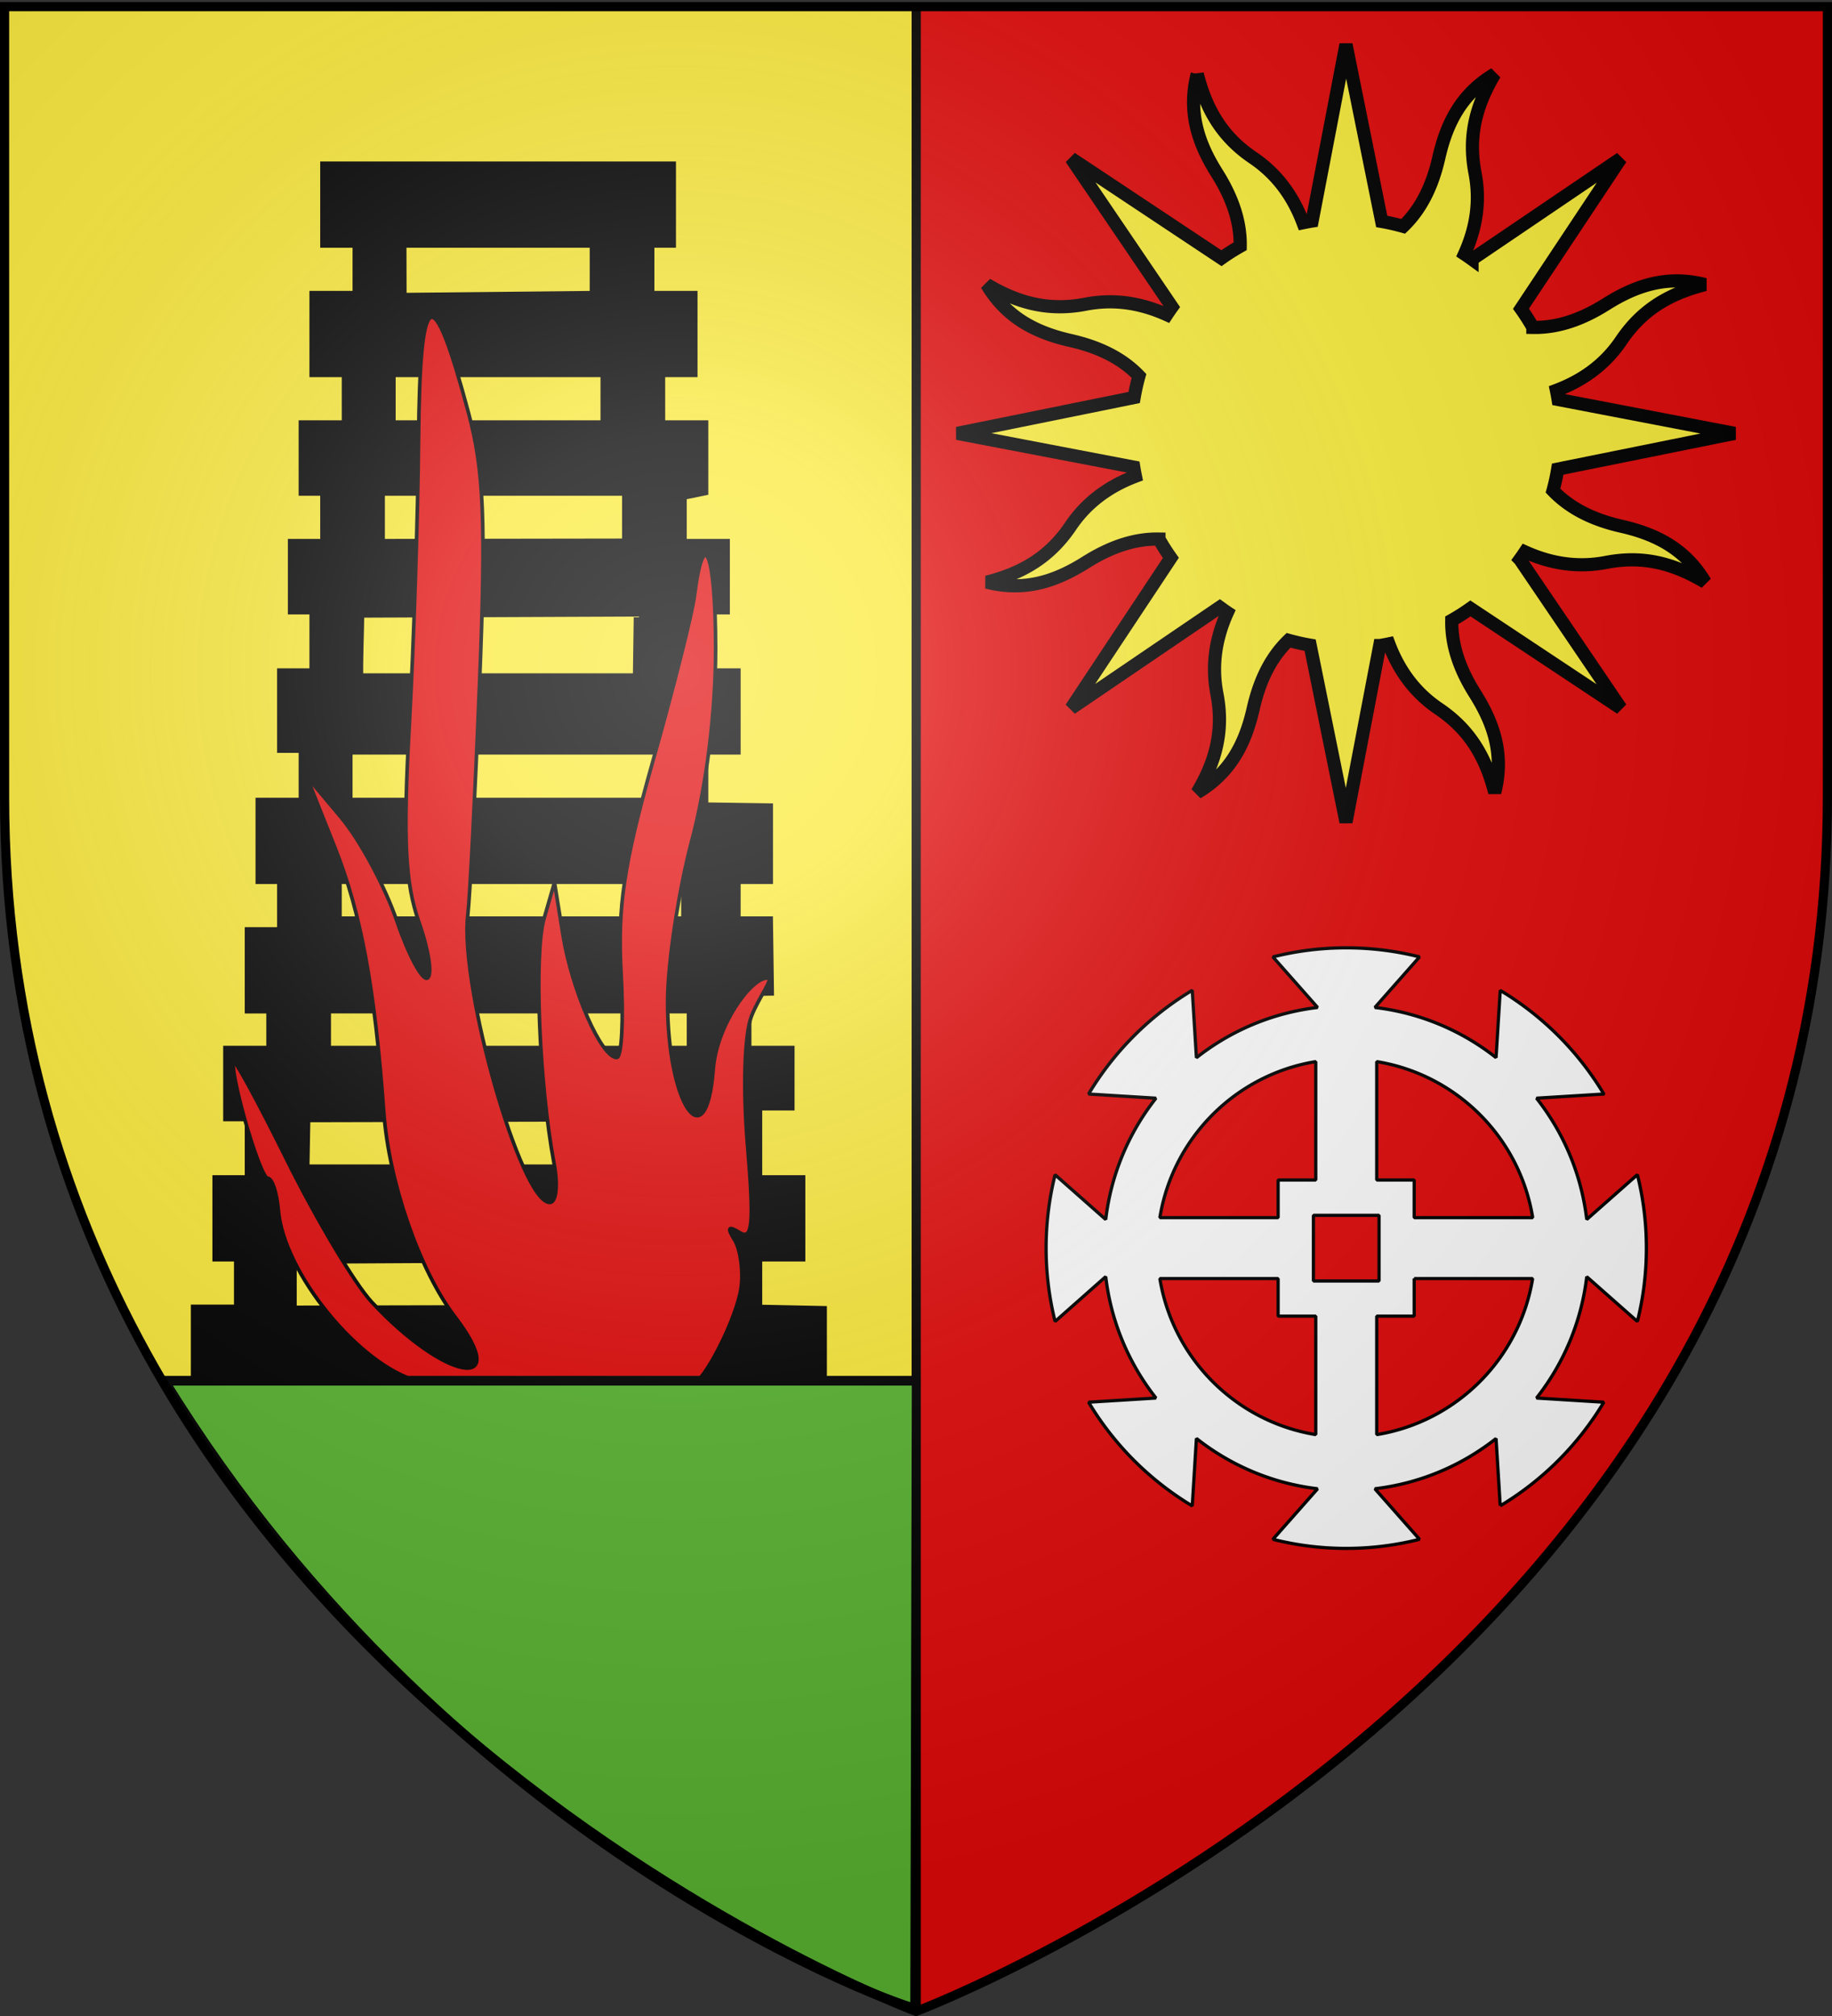 <svg xmlns="http://www.w3.org/2000/svg" xmlns:xlink="http://www.w3.org/1999/xlink" width="600" height="660" version="1.0"><rect width="100%" height="100%" fill="#333333" stroke="none"/><defs><linearGradient id="b"><stop offset="0" style="stop-color:#fd0000;stop-opacity:1"/><stop offset=".5" style="stop-color:#e77275;stop-opacity:.659"/><stop offset="1" style="stop-color:black;stop-opacity:.323"/></linearGradient><linearGradient id="a"><stop offset="0" style="stop-color:white;stop-opacity:.314"/><stop offset=".19" style="stop-color:white;stop-opacity:.251"/><stop offset=".6" style="stop-color:#6b6b6b;stop-opacity:.125"/><stop offset="1" style="stop-color:black;stop-opacity:.125"/></linearGradient><linearGradient id="c"><stop offset="0" style="stop-color:white;stop-opacity:1"/><stop offset="1" style="stop-color:white;stop-opacity:1"/></linearGradient><radialGradient xlink:href="#a" id="d" cx="221.445" cy="226.331" r="300" fx="221.445" fy="226.331" gradientTransform="matrix(1.353 0 0 1.349 -79.874 -85.747)" gradientUnits="userSpaceOnUse"/></defs><g style="opacity:1"><g style="display:inline"><path d="M300 658.5s298.5-112.32 298.5-397.772V2.176H1.5v258.552C1.5 546.18 300 658.5 300 658.5z" style="fill:#e20909;fill-opacity:1;fill-rule:evenodd;stroke:none;stroke-width:1px;stroke-linecap:butt;stroke-linejoin:miter;stroke-opacity:1" transform="translate(0 -.07)"/></g></g><g style="opacity:.98;display:inline"><g style="fill:#fcef3c"><g style="fill:#fcef3c;display:inline"><path d="m319.228 659.53-.289-656.653-297.91.397-.398 257.36c0 285.452 298.597 398.895 298.597 398.895z" style="opacity:1;fill:#fcef3c;fill-opacity:1;fill-rule:evenodd;stroke:none;stroke-width:0;stroke-linecap:butt;stroke-linejoin:miter;stroke-miterlimit:4;stroke-dasharray:none;stroke-opacity:1;display:inline" transform="translate(-19.131 -.935)"/></g></g><path d="M300.066 1.965v656.607" style="opacity:1;fill:none;fill-rule:evenodd;stroke:#000;stroke-width:3;stroke-linecap:butt;stroke-linejoin:miter;stroke-miterlimit:4;stroke-dasharray:none;stroke-opacity:1;display:inline"/></g><g style="opacity:1;display:inline"><path d="m233.112 411.222-137.697.757v17.212l138.327-.315-.63-17.654zm.63-45.899-133.85.316-.316 17.338h134.166v-17.654zm-7.061-35.306H106.638v14.122H226.68v-14.122zm-1.828-42.369H110.168v14.123h114.685v-14.123zm-111.154-24.715V245.28h102.39v17.653h-102.39zm95.644-62.858-91.798.378c-.043 5.805-.524 16.754-.315 21.751h91.798l.315-22.13zm-3.846-39.532H124.29v17.654l81.206-.126v-17.528zm-7.061-38.837h-70.614v17.653h70.614v-17.653zm-67.033-24.06 63.502-.655V79.338h-63.553l.05 18.309zm-14.173-.655V79.338h-10.592V54.623H219.62v24.715h-7.062V96.99h14.123v24.715h-10.592v17.653h14.123v21.184l-7.062 1.45v16.204h14.123v21.184h-10.592v21.184h14.123v24.715h-10.592v19.167l21.184.315v22.886h-10.592v14.123h10.592l.315 22.445-7.377.126v19.797h14.123v17.654h-10.592v24.715h14.123v24.714h-14.123v17.654l21.184.441V451.7H64.27v-22.823h14.123v-17.654h-7.061v-24.714h10.592v-21.185H74.86V344.14h14.123v-14.122h-7.061v-24.715h10.592v-17.654h-7.062v-24.715h14.123v-18.22h-7.061v-24.148h10.592v-21.184h-7.061v-21.184h10.592v-17.654h-7.062V139.36H113.7v-17.653h-10.592V96.99h14.123z" style="fill:#000;fill-rule:evenodd;stroke:#000;stroke-width:3.531px;stroke-linecap:butt;stroke-linejoin:miter;stroke-opacity:1"/><path d="M226.599 453.373c4.08-.776 14.913-22.254 16.157-32.034.69-5.437-.298-12.385-2.198-15.439-2.51-4.035-2.037-4.678 1.73-2.35 4.193 2.592 4.677-2.887 2.53-28.633-1.542-18.486-1.014-36.156 1.259-42.134 2.39-6.286 7.555-12.608 5.285-12.608-5.503 0-16.666 15.517-17.759 29.851-2.315 30.382-15.091 11.3-14.955-22.336.051-12.648 3.61-36.22 7.908-52.384 4.86-18.279 7.815-42.07 7.815-62.935 0-31.482-3.898-41.188-6.929-17.253-.747 5.899-6.804 29.978-13.46 53.51-9.664 34.16-11.792 48.31-10.556 70.185.851 15.07.201 27.399-1.445 27.399-5.047 0-14.68-21.948-17.606-40.114l-2.773-17.22-3.42 11.862c-3.328 11.54-1.593 54.131 3.261 80.07 1.355 7.24.749 12.85-1.388 12.85-9.412 0-29.585-70.698-26.846-94.085.69-5.883 2.423-40.056 3.853-75.94 2.108-52.913 1.43-69.612-3.593-88.372-11.857-44.29-15.928-42.098-16.385 8.825-.226 25.266-1.596 67.411-3.043 93.657-2.05 37.155-1.349 51.355 3.166 64.15 3.189 9.038 4.447 17.267 2.797 18.287-1.65 1.02-6.163-7.386-10.03-18.679-3.866-11.293-12.102-26.568-18.302-33.943l-11.271-13.41 9.279 23.295c8.54 21.44 13.04 45.766 16.013 86.56 1.687 23.144 11.661 51.831 23.348 67.154 18.982 24.887-3.236 20.939-27.253-4.843-5.589-6-18.09-26.922-27.782-46.495-9.692-19.573-17.66-34.15-17.71-32.395-.204 7.409 8.977 38.326 11.382 38.326 1.442 0 3.01 4.682 3.483 10.405 1.695 20.483 26.518 50.888 45.743 56.03 8.057 2.154 79.626 3.101 89.695 1.186z" style="fill:#e20909;stroke:#000;stroke-width:1.186;stroke-miterlimit:4;stroke-dasharray:none;stroke-opacity:1"/><g style="opacity:1;display:inline"><path d="M86.063 500C168.907 619.596 299.52 659.244 300 658.5l.426-158.5H86.063z" style="fill:#5ab532;fill-opacity:1;fill-rule:evenodd;stroke:#000;stroke-width:2.46;stroke-linecap:butt;stroke-linejoin:miter;stroke-miterlimit:4;stroke-dasharray:none;stroke-opacity:1;display:inline" transform="matrix(1.148 0 0 1.296 -44.854 -195.977)"/></g><g style="display:inline"><path d="M105.115 39.11c-2.936 11.483.3 20.935 5.911 29.841 4.34 6.888 7.19 14.227 7.055 22.113a64.27 64.27 0 0 0-5.673 3.604L67.06 64.547l30.444 44.848a65.77 65.77 0 0 0-1.593 2.317c-8.635-3.89-16.74-4.662-24.465-3.167-10.92 2.112-20.19-.175-29.87-5.945 6.043 10.196 15.059 14.589 25.324 16.919 7.954 1.805 15.144 4.973 20.63 10.667a64.934 64.934 0 0 0-1.464 6.518l-53.378 10.824 53.257 10.185c.147.916.323 1.83.51 2.745-8.859 3.351-15.157 8.525-19.564 15.045-6.227 9.215-14.356 14.155-25.28 16.92 11.482 2.936 20.918-.338 29.825-5.95 6.887-4.338 14.226-7.19 22.112-7.054a64.27 64.27 0 0 0 3.604 5.673l-30.105 45.386 44.87-30.498c.75.542 1.508 1.1 2.279 1.609-3.89 8.635-4.646 16.78-3.152 24.503 2.113 10.92-.19 20.152-5.96 29.832 10.196-6.043 14.589-15.059 16.919-25.324 1.805-7.954 4.973-15.144 10.667-20.63 2.15.598 4.31 1.089 6.518 1.464l10.824 53.378 10.185-53.257a64.39 64.39 0 0 0 2.745-.51c3.35 8.862 8.527 15.158 15.045 19.564 9.215 6.227 14.155 14.356 16.92 25.28 2.937-11.482-.338-20.918-5.95-29.825-4.347-6.9-7.166-14.217-7.015-22.128a64.267 64.267 0 0 0 5.634-3.588l45.387 30.105-30.46-44.886a65.77 65.77 0 0 0 1.57-2.263c8.637 3.901 16.775 4.646 24.504 3.152 10.919-2.113 20.151.19 29.832 5.96-6.044-10.196-15.044-14.55-25.31-16.88-7.944-1.804-15.126-5.033-20.607-10.722a64.716 64.716 0 0 0 1.426-6.502l53.394-10.786-53.273-10.223a64.428 64.428 0 0 0-.51-2.745c8.867-3.348 15.157-8.524 19.564-15.045 6.227-9.215 14.372-14.117 25.296-16.882-11.482-2.936-20.934.3-29.84 5.911-6.901 4.348-14.218 7.167-22.129 7.016a64.275 64.275 0 0 0-3.588-5.634l30.121-45.348-44.902 30.422a65.786 65.786 0 0 0-2.263-1.57c3.896-8.634 4.662-16.742 3.167-24.466-2.112-10.92.175-20.19 5.945-29.87-10.196 6.043-14.55 15.043-16.88 25.308-1.808 7.963-5.031 15.176-10.744 20.662-2.135-.593-4.288-1.107-6.48-1.48L150.01 30.188 139.787 83.46c-.916.147-1.83.323-2.745.51-3.35-8.861-8.524-15.157-15.045-19.564-9.215-6.227-14.117-14.372-16.882-25.296z" style="opacity:1;color:#000;fill:#fcef3c;fill-opacity:1;fill-rule:nonzero;stroke:#000;stroke-width:3.977;stroke-linecap:butt;stroke-linejoin:miter;marker:none;marker-start:none;marker-mid:none;marker-end:none;stroke-miterlimit:4;stroke-dasharray:none;stroke-dashoffset:0;stroke-opacity:1;visibility:visible;display:inline;overflow:visible" transform="translate(278.064 -18.19) scale(1.085)"/></g><g style="fill:#fff"><path d="M419.49 184.48a236.788 236.788 0 0 0-57.762 7.147l35.207 39.797c-35.76 4.222-68.494 18.327-95.395 39.535l-3.278-53.04c-33.475 20.05-61.567 48.157-81.627 81.626l53.041 3.278c-21.231 26.905-35.32 59.68-39.535 95.461l-39.863-35.208c-4.644 18.478-7.08 37.784-7.08 57.696s2.436 39.285 7.08 57.762l39.863-35.273a189.943 189.943 0 0 0 39.535 95.526l-53.041 3.278c20.06 33.469 48.152 61.576 81.627 81.627l3.278-53.107c26.9 21.22 59.635 35.376 95.395 39.601l-35.207 39.797a236.816 236.816 0 0 0 57.761 7.147c19.907 0 39.223-2.504 57.696-7.147l-35.142-39.797c35.75-4.212 68.503-18.334 95.395-39.535l3.279 52.976a237.752 237.752 0 0 0 81.56-81.562l-52.975-3.278c21.209-26.9 35.314-59.7 39.535-95.46l39.863 35.207c4.645-18.477 7.081-37.85 7.081-57.762 0-19.934-2.426-39.265-7.08-57.761l-39.864 35.207c-4.221-35.756-18.328-68.506-39.535-95.395l52.976-3.278a237.751 237.751 0 0 0-81.561-81.561l-3.279 52.91c-26.892-21.19-59.644-35.261-95.395-39.47l35.142-39.797a236.373 236.373 0 0 0-57.696-7.146zm-23.997 89.56v93.167h-29.635v29.635h-93.1c10.205-62.895 59.84-112.579 122.735-122.801zm47.993 0c62.915 10.2 112.601 59.886 122.8 122.802H472.99v-29.635h-29.503V274.04zm-49.829 120.966h51.664v51.664h-51.664v-51.664zm-120.9 49.763h93.101v29.569h29.635v93.232c-62.874-10.229-112.507-59.928-122.735-122.801zm200.232 0h93.232c-10.223 62.894-59.841 112.595-122.735 122.8v-93.231h29.503v-29.57z" style="opacity:1;fill:#fff;fill-opacity:1;fill-rule:nonzero;stroke:#000;stroke-width:2.556;stroke-linecap:square;stroke-linejoin:miter;stroke-miterlimit:1;stroke-dasharray:none;stroke-dashoffset:0;stroke-opacity:1" transform="matrix(.416 0 0 .416 266.401 233.555)"/></g></g><g style="opacity:1;display:inline"><path d="M297.755 658.5s298.5-112.32 298.5-397.772V2.176h-597v258.552c0 285.452 298.5 397.772 298.5 397.772z" style="opacity:1;fill:url(#d);fill-opacity:1;fill-rule:evenodd;stroke:none;stroke-width:1px;stroke-linecap:butt;stroke-linejoin:miter;stroke-opacity:1" transform="translate(2.245)"/></g><path d="M300 658.5S1.5 546.18 1.5 260.728V2.176h597v258.552C598.5 546.18 300 658.5 300 658.5z" style="opacity:1;fill:none;fill-opacity:1;fill-rule:evenodd;stroke:#000;stroke-width:3;stroke-linecap:butt;stroke-linejoin:miter;stroke-miterlimit:4;stroke-dasharray:none;stroke-opacity:1"/></svg>